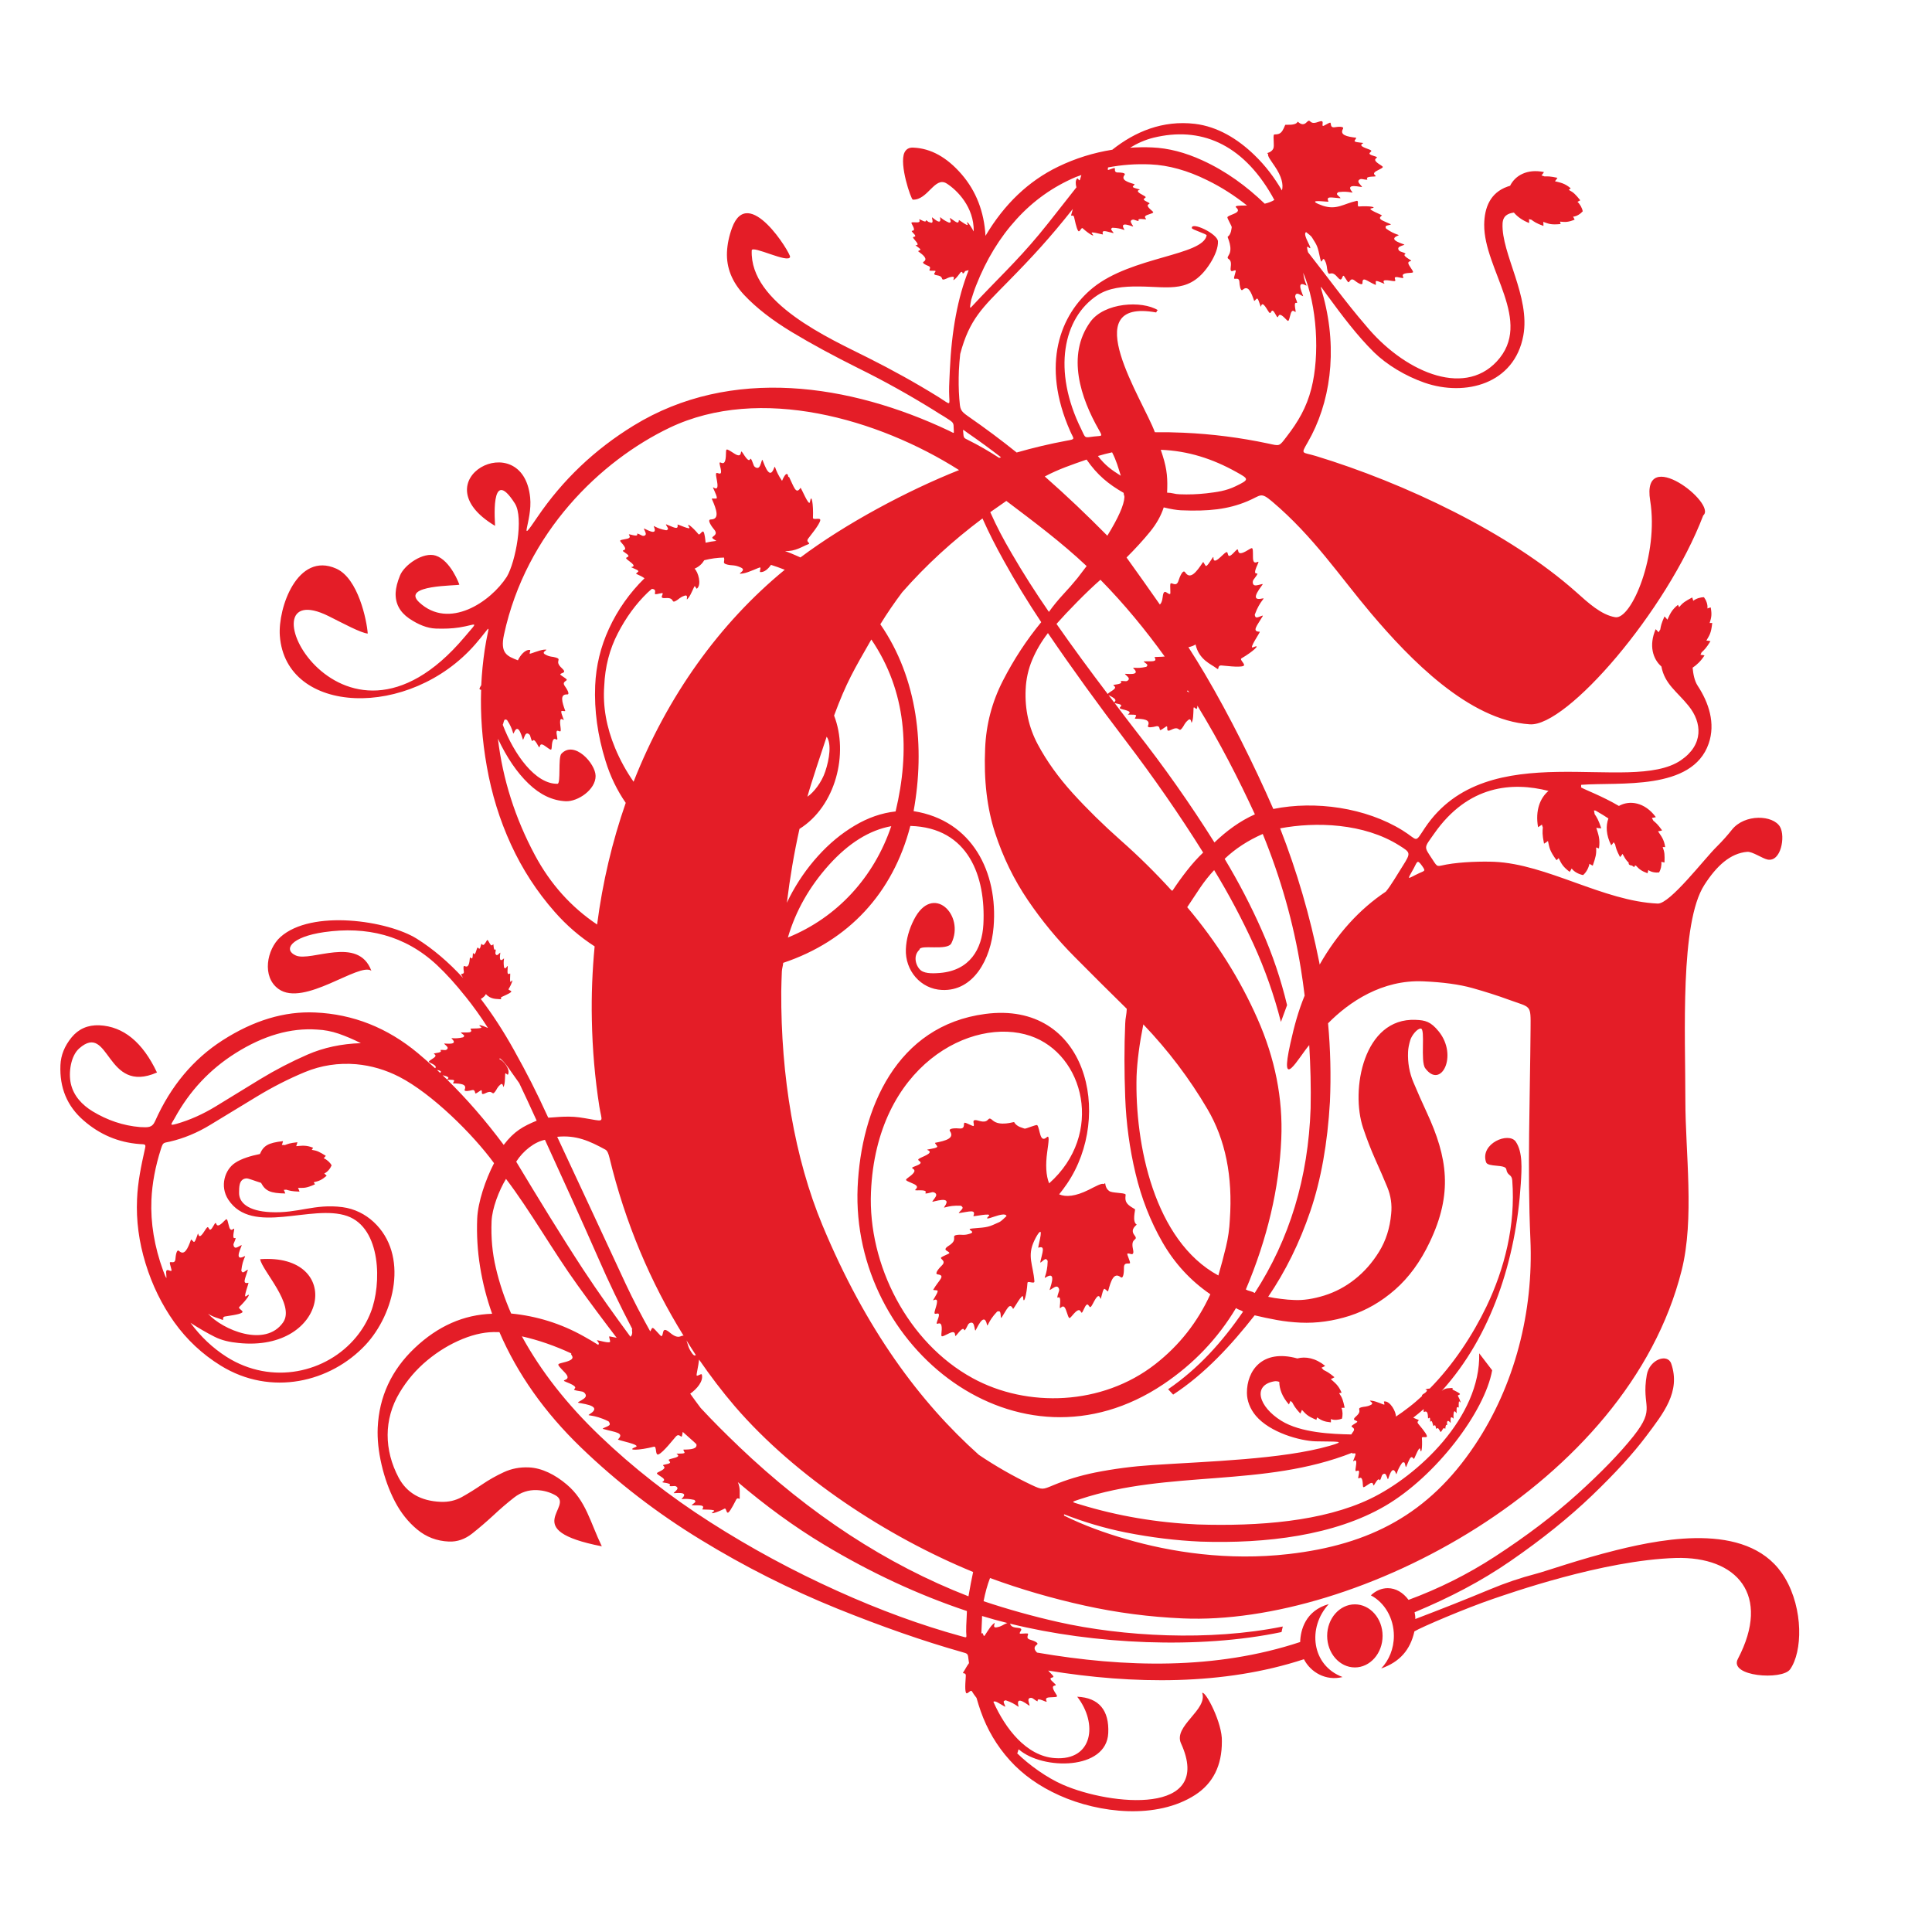 <?xml version="1.0" encoding="UTF-8"?> <svg xmlns="http://www.w3.org/2000/svg" width="32" height="32" viewBox="0 0 32 32" fill="none"><path d="M22.9 27.095C22.9 26.806 22.693 26.573 22.441 26.573C22.189 26.573 21.982 26.806 21.982 27.095C21.982 27.385 22.189 27.618 22.441 27.618C22.693 27.618 22.9 27.385 22.9 27.095ZM25.351 17.038C25.342 18.199 25.297 19.364 25.348 20.522C25.402 21.727 25.088 22.95 24.426 23.939C23.663 25.08 22.688 25.586 21.343 25.74C20.341 25.855 19.396 25.71 18.65 25.492C18.301 25.391 17.952 25.266 17.624 25.103V25.081C17.956 25.211 18.299 25.313 18.649 25.383C19.065 25.465 19.477 25.516 19.886 25.534C20.973 25.57 22.105 25.432 22.944 24.942C23.784 24.451 24.593 23.382 24.715 22.696L24.5 22.415C24.528 23.474 23.479 24.449 22.695 24.825C21.91 25.201 20.846 25.282 19.838 25.25C19.161 25.22 18.514 25.11 17.896 24.921C17.741 24.873 17.732 24.883 17.891 24.83C19.363 24.343 20.93 24.642 22.398 24.061C22.397 24.064 22.396 24.066 22.395 24.069C22.39 24.083 22.449 24.062 22.451 24.078C22.457 24.11 22.396 24.216 22.417 24.202C22.503 24.14 22.445 24.319 22.451 24.356C22.457 24.396 22.535 24.293 22.502 24.441C22.475 24.558 22.553 24.391 22.57 24.551C22.58 24.647 22.558 24.659 22.671 24.582C22.777 24.509 22.724 24.658 22.769 24.581C22.88 24.393 22.827 24.627 22.889 24.439C22.894 24.423 22.925 24.399 22.946 24.415C22.968 24.433 22.978 24.491 22.988 24.501C22.995 24.511 23.055 24.234 23.122 24.405C23.138 24.448 23.123 24.371 23.224 24.228C23.227 24.225 23.255 24.212 23.263 24.227C23.279 24.255 23.279 24.317 23.292 24.293C23.343 24.181 23.364 24.084 23.417 24.165C23.424 24.176 23.509 23.935 23.522 24.002C23.542 24.108 23.562 23.97 23.551 23.817C23.548 23.784 23.641 23.825 23.634 23.784C23.622 23.733 23.506 23.603 23.488 23.579C23.454 23.533 23.533 23.528 23.48 23.512C23.46 23.505 23.436 23.494 23.408 23.481C23.467 23.434 23.526 23.388 23.582 23.338C23.578 23.362 23.576 23.393 23.593 23.384C23.643 23.361 23.651 23.42 23.653 23.492C23.654 23.499 23.677 23.477 23.682 23.483C23.692 23.497 23.685 23.562 23.692 23.549C23.72 23.502 23.73 23.599 23.741 23.615C23.753 23.633 23.768 23.567 23.783 23.645C23.796 23.706 23.798 23.61 23.839 23.682C23.865 23.725 23.857 23.735 23.894 23.676C23.929 23.617 23.936 23.699 23.94 23.653C23.952 23.539 23.977 23.662 23.967 23.56C23.965 23.55 23.976 23.532 23.989 23.535C24.003 23.539 24.021 23.564 24.028 23.567C24.033 23.571 24.002 23.426 24.071 23.493C24.086 23.51 24.063 23.476 24.081 23.386C24.081 23.385 24.091 23.372 24.099 23.377C24.112 23.387 24.126 23.416 24.126 23.403C24.127 23.337 24.116 23.287 24.159 23.314C24.165 23.318 24.153 23.186 24.174 23.214C24.206 23.26 24.186 23.189 24.148 23.12C24.139 23.104 24.192 23.103 24.18 23.086C24.164 23.065 24.081 23.028 24.067 23.02C24.041 23.006 24.077 22.986 24.048 22.99C24.013 22.995 23.942 22.981 23.878 23.04C24.707 22.126 25.11 20.855 25.189 19.607C25.205 19.355 25.223 19.082 25.106 18.91C24.99 18.741 24.512 18.939 24.613 19.247C24.636 19.338 24.935 19.278 24.949 19.367C24.969 19.484 25.04 19.44 25.048 19.554C25.104 20.299 24.918 21.017 24.621 21.639C24.392 22.115 24.069 22.606 23.681 22.999C23.661 23 23.639 23.003 23.625 23.008C23.573 23.024 23.659 23.008 23.629 23.045C23.602 23.078 23.587 23.078 23.565 23.096C23.549 23.109 23.551 23.115 23.555 23.122C23.484 23.188 23.411 23.251 23.335 23.309C23.266 23.363 23.193 23.415 23.121 23.463C23.123 23.382 23.027 23.203 22.928 23.212C22.911 23.212 22.94 23.258 22.927 23.265C22.917 23.268 22.794 23.209 22.726 23.201C22.622 23.189 22.785 23.231 22.705 23.27C22.631 23.305 22.606 23.294 22.552 23.308C22.456 23.334 22.579 23.357 22.461 23.459C22.375 23.533 22.476 23.52 22.481 23.549C22.483 23.558 22.401 23.599 22.388 23.618C22.371 23.641 22.465 23.647 22.41 23.717C22.403 23.726 22.392 23.741 22.382 23.759C22.066 23.753 21.543 23.733 21.22 23.531C20.85 23.3 20.739 22.945 21.105 22.879C21.132 22.874 21.161 22.878 21.189 22.888C21.19 23.005 21.236 23.134 21.348 23.262C21.358 23.242 21.367 23.222 21.374 23.202C21.384 23.212 21.394 23.221 21.405 23.23C21.433 23.282 21.447 23.314 21.537 23.413C21.548 23.394 21.557 23.373 21.564 23.352C21.631 23.42 21.646 23.453 21.804 23.517C21.808 23.504 21.811 23.491 21.814 23.477C21.892 23.528 21.93 23.547 22.044 23.559C22.045 23.54 22.044 23.522 22.043 23.504C22.1 23.528 22.175 23.517 22.226 23.498C22.242 23.446 22.241 23.375 22.219 23.318C22.236 23.319 22.254 23.318 22.272 23.316C22.245 23.194 22.234 23.152 22.18 23.076C22.194 23.072 22.208 23.071 22.221 23.067C22.169 22.943 22.113 22.907 22.042 22.842C22.063 22.834 22.084 22.824 22.103 22.811C22.006 22.73 21.972 22.716 21.924 22.692C21.913 22.679 21.901 22.667 21.888 22.654C21.909 22.646 21.929 22.635 21.949 22.623C21.789 22.493 21.624 22.464 21.488 22.5C20.901 22.338 20.651 22.709 20.653 23.07C20.653 23.201 20.706 23.337 20.801 23.45C21.036 23.728 21.532 23.865 21.79 23.873C22.151 23.881 22.318 23.863 22.021 23.948C21.24 24.172 20.01 24.205 19.086 24.266C18.765 24.287 18.449 24.328 18.137 24.39C17.893 24.44 17.663 24.509 17.448 24.599C17.267 24.674 17.267 24.68 17.085 24.595C16.78 24.45 16.489 24.283 16.213 24.097C15.24 23.227 14.341 22.023 13.622 20.293C13.161 19.185 12.932 17.828 12.94 16.419C12.942 16.309 12.945 16.198 12.95 16.088C12.952 16.064 12.955 16.041 12.961 16.017C12.967 15.994 12.97 15.971 12.972 15.948C14.054 15.587 14.79 14.792 15.078 13.68C16.044 13.707 16.329 14.523 16.288 15.31C16.266 15.722 16.062 16.073 15.571 16.115C15.493 16.121 15.329 16.134 15.253 16.073C15.175 16.011 15.112 15.837 15.229 15.73C15.233 15.636 15.693 15.755 15.758 15.623C15.987 15.161 15.451 14.616 15.138 15.232C15.056 15.393 15.011 15.556 15.004 15.72C14.989 16.072 15.246 16.382 15.604 16.397C16.121 16.42 16.413 15.892 16.457 15.353C16.532 14.451 16.106 13.588 15.132 13.435C15.324 12.377 15.202 11.236 14.581 10.34C14.694 10.156 14.816 9.979 14.943 9.81C15.344 9.354 15.775 8.961 16.273 8.587C16.382 8.831 16.485 9.033 16.623 9.282C16.813 9.626 17.02 9.966 17.246 10.305C17.003 10.6 16.792 10.922 16.612 11.273C16.432 11.623 16.333 11.997 16.317 12.396C16.293 12.923 16.349 13.389 16.481 13.794C16.613 14.199 16.795 14.571 17.025 14.91C17.255 15.249 17.514 15.563 17.801 15.851C18.087 16.14 18.375 16.426 18.663 16.709C18.661 16.755 18.656 16.796 18.65 16.831C18.643 16.866 18.639 16.907 18.637 16.954C18.62 17.34 18.621 17.749 18.637 18.177C18.653 18.607 18.71 19.026 18.808 19.436C18.905 19.845 19.053 20.225 19.253 20.574C19.453 20.923 19.717 21.211 20.047 21.437C19.837 21.897 19.533 22.284 19.136 22.594C18.256 23.282 17.013 23.321 16.109 22.826C15.037 22.24 14.375 20.95 14.426 19.745C14.514 17.646 16.099 16.829 17.067 17.158C17.96 17.462 18.293 18.787 17.377 19.6C17.324 19.471 17.316 19.289 17.345 19.081C17.368 18.913 17.387 18.793 17.338 18.836C17.22 18.942 17.228 18.7 17.181 18.637C17.167 18.619 16.985 18.703 16.969 18.693C16.957 18.685 16.838 18.667 16.798 18.586C16.794 18.577 16.56 18.664 16.44 18.555C16.342 18.467 16.407 18.622 16.21 18.563C16.066 18.519 16.152 18.623 16.125 18.65C16.117 18.659 16.01 18.598 15.982 18.596C15.944 18.592 16.004 18.703 15.889 18.691C15.844 18.686 15.699 18.682 15.735 18.736C15.813 18.853 15.667 18.894 15.491 18.928C15.471 18.932 15.536 18.983 15.522 18.998C15.491 19.028 15.33 19.036 15.361 19.047C15.491 19.099 15.251 19.163 15.215 19.197C15.176 19.233 15.345 19.247 15.16 19.315C15.009 19.369 15.25 19.337 15.087 19.471C14.989 19.551 14.959 19.535 15.126 19.606C15.282 19.673 15.08 19.721 15.196 19.716C15.484 19.704 15.188 19.813 15.438 19.747C15.461 19.741 15.51 19.759 15.507 19.795C15.503 19.831 15.447 19.885 15.442 19.903C15.438 19.918 15.785 19.787 15.645 19.984C15.61 20.033 15.683 19.959 15.914 19.971C15.917 19.971 15.953 19.992 15.942 20.014C15.924 20.051 15.856 20.097 15.89 20.092C16.051 20.07 16.171 20.023 16.122 20.141C16.115 20.157 16.441 20.079 16.376 20.142C16.244 20.269 16.646 20.042 16.671 20.142C16.628 20.179 16.591 20.225 16.545 20.245C16.373 20.322 16.378 20.327 16.109 20.347C15.972 20.357 16.18 20.397 16.068 20.433C15.965 20.467 15.934 20.445 15.86 20.453C15.73 20.469 15.888 20.523 15.715 20.633C15.587 20.714 15.722 20.716 15.724 20.755C15.725 20.766 15.609 20.807 15.589 20.828C15.562 20.854 15.683 20.881 15.599 20.961C15.566 20.993 15.467 21.099 15.531 21.108C15.669 21.126 15.549 21.203 15.459 21.359C15.448 21.377 15.53 21.361 15.531 21.382C15.533 21.425 15.433 21.552 15.461 21.537C15.586 21.472 15.476 21.696 15.478 21.745C15.479 21.799 15.601 21.68 15.529 21.865C15.471 22.016 15.605 21.811 15.598 22.023C15.592 22.151 15.561 22.163 15.723 22.083C15.876 22.008 15.78 22.193 15.852 22.102C16.032 21.875 15.919 22.172 16.035 21.939C16.045 21.917 16.091 21.892 16.116 21.918C16.14 21.945 16.143 22.023 16.154 22.038C16.163 22.051 16.293 21.701 16.347 21.937C16.361 21.996 16.355 21.892 16.515 21.725C16.517 21.722 16.556 21.709 16.565 21.732C16.581 21.77 16.571 21.851 16.59 21.823C16.679 21.685 16.723 21.562 16.779 21.679C16.786 21.694 16.942 21.394 16.946 21.486C16.953 21.628 17.005 21.45 17.018 21.249C17.021 21.206 17.137 21.276 17.133 21.222C17.112 20.948 17.007 20.806 17.133 20.545C17.163 20.482 17.196 20.428 17.216 20.41C17.282 20.349 17.183 20.672 17.199 20.666C17.32 20.625 17.264 20.742 17.231 20.902C17.224 20.936 17.274 20.872 17.312 20.856C17.334 20.847 17.353 20.884 17.353 20.887C17.348 21.121 17.27 21.189 17.322 21.157C17.526 21.03 17.372 21.37 17.387 21.367C17.405 21.363 17.463 21.311 17.498 21.31C17.534 21.309 17.549 21.359 17.541 21.382C17.458 21.629 17.587 21.339 17.555 21.628C17.543 21.744 17.604 21.544 17.659 21.706C17.717 21.879 17.703 21.848 17.79 21.755C17.933 21.599 17.884 21.84 17.948 21.692C18.028 21.51 18.03 21.681 18.069 21.644C18.105 21.61 18.185 21.374 18.227 21.509C18.236 21.54 18.256 21.378 18.287 21.349C18.302 21.336 18.349 21.405 18.354 21.385C18.4 21.211 18.45 21.067 18.561 21.153C18.612 21.194 18.617 21.047 18.616 21.001C18.613 20.884 18.717 20.952 18.717 20.915C18.716 20.885 18.664 20.774 18.672 20.766C18.702 20.741 18.798 20.835 18.765 20.686C18.721 20.485 18.869 20.56 18.788 20.456C18.709 20.353 18.837 20.288 18.826 20.282C18.749 20.236 18.806 20.042 18.8 20.03C18.795 20.022 18.695 19.978 18.66 19.92C18.623 19.862 18.651 19.789 18.642 19.782C18.608 19.752 18.42 19.763 18.372 19.727C18.281 19.66 18.325 19.557 18.287 19.613C18.251 19.588 18.148 19.65 18.029 19.709C17.814 19.815 17.655 19.831 17.543 19.782C17.587 19.727 17.632 19.668 17.675 19.604C18.441 18.474 18.001 16.573 16.319 16.794C14.852 16.986 14.262 18.36 14.205 19.665C14.091 22.321 16.868 24.541 19.271 22.926C19.77 22.59 20.17 22.171 20.472 21.666C20.491 21.68 20.511 21.689 20.531 21.696C20.55 21.702 20.57 21.712 20.589 21.725C20.244 22.227 19.851 22.665 19.348 23.01L19.431 23.099C19.955 22.757 20.397 22.276 20.781 21.786C20.9 21.814 21.024 21.841 21.152 21.864C21.281 21.887 21.41 21.901 21.54 21.907C21.81 21.919 22.081 21.881 22.354 21.794C22.628 21.705 22.878 21.561 23.107 21.36C23.336 21.159 23.527 20.897 23.68 20.575C24.065 19.769 23.979 19.175 23.631 18.424C23.553 18.256 23.48 18.091 23.412 17.929C23.344 17.769 23.314 17.6 23.322 17.424C23.324 17.365 23.337 17.298 23.36 17.223C23.384 17.148 23.474 17.034 23.533 17.036C23.613 17.04 23.522 17.578 23.606 17.693C23.866 18.049 24.154 17.486 23.831 17.085C23.698 16.92 23.607 16.898 23.448 16.892C22.583 16.854 22.365 18.053 22.578 18.685C22.64 18.87 22.708 19.044 22.78 19.206C22.853 19.367 22.919 19.52 22.978 19.663C23.037 19.806 23.058 19.955 23.042 20.106C23.021 20.34 22.955 20.549 22.842 20.732C22.729 20.915 22.595 21.067 22.44 21.189C22.285 21.312 22.116 21.401 21.934 21.458C21.752 21.514 21.586 21.54 21.436 21.532C21.366 21.53 21.295 21.524 21.22 21.514C21.145 21.506 21.074 21.494 21.005 21.479C21.292 21.057 21.525 20.585 21.702 20.065C21.88 19.544 21.988 18.938 22.028 18.248C22.047 17.81 22.036 17.378 21.997 16.949C22.345 16.595 22.893 16.224 23.573 16.254C23.9 16.268 24.172 16.305 24.386 16.365C24.603 16.426 24.804 16.49 24.992 16.559C25.363 16.695 25.354 16.629 25.351 17.038ZM23.505 14.463C23.304 14.557 23.295 14.599 23.416 14.382C23.475 14.273 23.472 14.227 23.555 14.343C23.615 14.43 23.602 14.419 23.505 14.463ZM23.234 14.342C23.135 14.498 23.037 14.669 22.954 14.768C22.517 15.059 22.145 15.47 21.858 15.976L21.85 15.933C21.698 15.174 21.483 14.437 21.203 13.72C21.794 13.609 22.589 13.633 23.177 14.004C23.362 14.121 23.373 14.123 23.234 14.342ZM21.546 16.042C21.57 16.19 21.591 16.341 21.609 16.49C21.504 16.747 21.439 16.984 21.374 17.276C21.184 18.122 21.512 17.511 21.685 17.31C21.706 17.657 21.715 18.005 21.708 18.357C21.669 19.506 21.36 20.525 20.782 21.416C20.763 21.404 20.738 21.393 20.709 21.386C20.679 21.379 20.654 21.37 20.635 21.358C20.991 20.515 21.187 19.684 21.222 18.864C21.251 18.196 21.119 17.532 20.828 16.874C20.537 16.215 20.149 15.599 19.664 15.026C19.739 14.912 19.811 14.804 19.88 14.701C19.95 14.598 20.026 14.502 20.11 14.412C20.353 14.809 20.569 15.219 20.762 15.638C20.953 16.057 21.104 16.486 21.216 16.926L21.318 16.648C21.216 16.222 21.077 15.808 20.898 15.406C20.721 15.005 20.516 14.611 20.284 14.225C20.46 14.057 20.671 13.92 20.915 13.813C21.213 14.542 21.424 15.285 21.546 16.042ZM20.785 13.488C20.537 13.598 20.314 13.763 20.115 13.954C19.713 13.314 19.28 12.699 18.816 12.109C18.695 11.954 18.579 11.8 18.462 11.645C18.468 11.648 18.479 11.65 18.495 11.653C18.647 11.679 18.518 11.713 18.553 11.735C18.586 11.756 18.778 11.773 18.685 11.831C18.663 11.844 18.788 11.828 18.815 11.846C18.829 11.856 18.786 11.904 18.801 11.904C18.941 11.906 19.059 11.918 19.015 12.018C18.994 12.065 19.105 12.041 19.14 12.032C19.226 12.007 19.195 12.1 19.223 12.092C19.245 12.086 19.319 12.025 19.326 12.03C19.35 12.047 19.298 12.139 19.403 12.086C19.545 12.014 19.517 12.141 19.58 12.059C19.616 12.014 19.614 11.984 19.678 11.928C19.746 11.867 19.721 12.039 19.751 11.935C19.771 11.867 19.764 11.726 19.772 11.718C19.782 11.708 19.815 11.755 19.823 11.738C19.831 11.723 19.832 11.705 19.832 11.687C20.206 12.299 20.519 12.911 20.785 13.488ZM19.699 11.472C19.685 11.462 19.672 11.454 19.66 11.45C19.665 11.444 19.669 11.439 19.673 11.434C19.682 11.447 19.691 11.46 19.699 11.472ZM19.291 10.874C19.232 10.882 19.117 10.878 19.122 10.886C19.176 10.97 19.077 10.95 18.951 10.954C18.924 10.956 18.982 10.982 19.001 11.008C19.012 11.023 18.988 11.044 18.985 11.045C18.809 11.085 18.744 11.039 18.776 11.072C18.911 11.204 18.627 11.151 18.632 11.162C18.638 11.176 18.689 11.209 18.696 11.236C18.703 11.263 18.668 11.284 18.65 11.283C18.449 11.266 18.691 11.309 18.469 11.34C18.379 11.352 18.54 11.361 18.429 11.434C18.375 11.469 18.351 11.485 18.348 11.496C18.055 11.11 17.77 10.723 17.499 10.334C17.678 10.131 18.008 9.792 18.227 9.603C18.627 10.01 18.977 10.439 19.291 10.874ZM16.033 7.287C15.977 7.258 15.962 7.259 15.957 7.193C15.951 7.099 15.934 7.105 16.018 7.164C16.216 7.301 16.404 7.438 16.58 7.574L16.55 7.584C16.379 7.473 16.206 7.373 16.033 7.287ZM18.185 7.553C18.262 7.53 18.341 7.509 18.42 7.492C18.494 7.638 18.517 7.731 18.564 7.88C18.405 7.78 18.305 7.708 18.185 7.553ZM18.612 8.164C18.611 8.175 18.613 8.187 18.617 8.199C18.622 8.211 18.624 8.222 18.624 8.234C18.618 8.363 18.524 8.576 18.341 8.873C17.998 8.526 17.676 8.219 17.305 7.892C17.53 7.771 17.765 7.693 17.997 7.612C18.177 7.87 18.356 8.017 18.612 8.164ZM16.756 9.165C16.617 8.928 16.512 8.73 16.402 8.483L16.668 8.297C17.132 8.648 17.574 8.977 17.998 9.376L17.847 9.574C17.773 9.665 17.694 9.755 17.61 9.845C17.526 9.936 17.447 10.032 17.373 10.135C17.147 9.808 16.941 9.484 16.756 9.165ZM18.453 11.634C18.422 11.593 18.391 11.553 18.361 11.513C18.373 11.52 18.392 11.529 18.418 11.543C18.516 11.598 18.46 11.619 18.453 11.634ZM18.825 17.825C18.835 17.578 18.872 17.293 18.937 16.967C19.347 17.396 19.702 17.864 19.999 18.37C20.297 18.876 20.42 19.486 20.37 20.201C20.363 20.352 20.342 20.504 20.305 20.655C20.269 20.806 20.227 20.963 20.18 21.126C19.118 20.551 18.795 18.954 18.825 17.825ZM18.565 13.921C18.273 13.662 18.006 13.4 17.767 13.137C17.529 12.874 17.336 12.605 17.188 12.328C17.041 12.052 16.973 11.749 16.988 11.421C16.995 11.245 17.033 11.079 17.099 10.924C17.165 10.768 17.252 10.622 17.357 10.486C17.761 11.079 18.193 11.676 18.652 12.278C19.11 12.88 19.536 13.494 19.928 14.121C19.834 14.211 19.745 14.31 19.66 14.419C19.576 14.526 19.496 14.637 19.421 14.751L19.406 14.75C19.139 14.457 18.859 14.18 18.565 13.921ZM19.149 5.175C19.163 5.159 19.158 5.139 19.181 5.139C18.916 4.974 18.291 5.009 18.059 5.332C17.66 5.886 17.9 6.594 18.203 7.123C18.27 7.242 18.25 7.213 18.119 7.23C17.953 7.252 17.983 7.261 17.909 7.109C17.428 6.139 17.607 5.264 18.177 4.89C18.364 4.767 18.603 4.742 18.867 4.745C19.381 4.749 19.724 4.867 20.048 4.356C20.128 4.228 20.179 4.095 20.173 3.995C20.16 3.866 19.724 3.664 19.741 3.779C19.744 3.804 19.991 3.876 19.986 3.899C19.921 4.236 18.745 4.247 18.104 4.765C17.561 5.204 17.237 6.036 17.726 7.142C17.785 7.277 17.822 7.272 17.669 7.299C17.388 7.351 17.111 7.417 16.839 7.495C16.587 7.292 16.32 7.093 16.042 6.9C15.899 6.801 15.904 6.782 15.889 6.603C15.877 6.45 15.876 6.295 15.882 6.141C15.886 6.046 15.895 5.955 15.904 5.863C16.057 5.285 16.279 5.09 16.689 4.672C17.095 4.259 17.389 3.942 17.769 3.461C17.759 3.496 17.753 3.528 17.745 3.55C17.727 3.6 17.776 3.542 17.79 3.595C17.798 3.623 17.828 3.787 17.859 3.825C17.884 3.855 17.909 3.76 17.932 3.781C18.039 3.878 18.154 3.943 18.086 3.867C18.043 3.818 18.273 3.893 18.268 3.882C18.24 3.794 18.323 3.834 18.437 3.86C18.462 3.865 18.416 3.829 18.405 3.801C18.397 3.785 18.424 3.772 18.427 3.772C18.593 3.777 18.641 3.834 18.619 3.796C18.53 3.647 18.771 3.762 18.769 3.751C18.767 3.737 18.73 3.696 18.729 3.669C18.729 3.643 18.764 3.633 18.781 3.639C18.956 3.701 18.75 3.606 18.956 3.631C19.038 3.641 18.897 3.595 19.012 3.557C19.136 3.515 19.113 3.525 19.048 3.462C18.938 3.357 19.109 3.394 19.005 3.346C18.876 3.286 18.998 3.287 18.972 3.258C18.947 3.233 18.78 3.172 18.876 3.142C18.899 3.136 18.784 3.121 18.764 3.098C18.754 3.087 18.804 3.054 18.79 3.05C18.666 3.015 18.564 2.977 18.626 2.898C18.655 2.861 18.551 2.856 18.518 2.857C18.435 2.858 18.484 2.783 18.457 2.783C18.437 2.783 18.357 2.82 18.352 2.814C18.344 2.805 18.351 2.788 18.354 2.773C18.578 2.73 18.811 2.712 19.056 2.723C19.355 2.736 19.669 2.823 19.996 2.985C20.23 3.099 20.449 3.24 20.655 3.404C20.526 3.404 20.437 3.405 20.476 3.438C20.578 3.526 20.377 3.547 20.331 3.594C20.317 3.608 20.409 3.751 20.401 3.766C20.397 3.777 20.396 3.879 20.334 3.922C20.327 3.928 20.427 4.113 20.351 4.227C20.291 4.32 20.41 4.247 20.385 4.419C20.366 4.546 20.442 4.461 20.467 4.48C20.475 4.486 20.438 4.583 20.44 4.608C20.441 4.64 20.525 4.576 20.529 4.674C20.531 4.714 20.544 4.835 20.584 4.799C20.672 4.719 20.723 4.836 20.772 4.981C20.778 4.997 20.812 4.935 20.826 4.946C20.854 4.969 20.88 5.103 20.886 5.076C20.913 4.96 20.995 5.154 21.027 5.181C21.061 5.209 21.053 5.065 21.131 5.214C21.194 5.333 21.139 5.134 21.268 5.256C21.346 5.329 21.336 5.355 21.375 5.207C21.412 5.068 21.475 5.232 21.457 5.135C21.413 4.894 21.538 5.13 21.455 4.927C21.447 4.909 21.456 4.865 21.486 4.865C21.517 4.863 21.567 4.904 21.583 4.906C21.596 4.907 21.446 4.631 21.625 4.725C21.669 4.748 21.605 4.699 21.585 4.515C21.586 4.517 21.586 4.517 21.586 4.519C21.817 5.064 21.862 5.88 21.72 6.437C21.639 6.753 21.5 6.987 21.31 7.233C21.183 7.399 21.2 7.388 21.004 7.346C20.548 7.249 20.078 7.188 19.598 7.167C19.44 7.16 19.284 7.157 19.128 7.159C18.942 6.642 17.802 4.931 19.149 5.175ZM19.226 7.45C19.68 7.467 20.087 7.6 20.476 7.817C20.686 7.934 20.7 7.941 20.467 8.053C20.305 8.132 20.157 8.15 19.982 8.171C19.837 8.187 19.689 8.193 19.54 8.187C19.499 8.185 19.465 8.181 19.435 8.173C19.406 8.166 19.371 8.161 19.331 8.16C19.34 7.937 19.335 7.79 19.256 7.541L19.226 7.45ZM21.107 3.312C21.063 3.339 21.009 3.359 20.948 3.374C20.648 3.086 20.312 2.837 19.913 2.655C19.629 2.525 19.352 2.453 19.083 2.442C18.959 2.436 18.837 2.439 18.717 2.447C18.836 2.374 18.964 2.316 19.105 2.281C19.873 2.093 20.567 2.37 21.067 3.239C21.079 3.26 21.093 3.285 21.107 3.312ZM17.911 2.899C17.897 2.944 17.887 2.984 17.882 2.986C17.87 2.993 17.852 2.944 17.84 2.957C17.811 2.99 17.813 3.047 17.829 3.103C17.622 3.362 17.405 3.648 17.211 3.882C16.827 4.344 16.508 4.633 16.085 5.089C16.053 5.123 16.074 5.031 16.087 4.962C16.113 4.883 16.137 4.803 16.168 4.727C16.336 4.3 16.559 3.934 16.837 3.63C17.115 3.324 17.442 3.092 17.819 2.932C17.849 2.92 17.881 2.911 17.911 2.899ZM13.669 12.778C13.609 12.96 13.476 13.127 13.373 13.196C13.432 12.979 13.621 12.414 13.692 12.202C13.775 12.317 13.738 12.573 13.669 12.778ZM13.731 14.325C14.057 13.964 14.4 13.75 14.762 13.684C14.478 14.525 13.871 15.195 13.05 15.528C13.179 15.087 13.406 14.687 13.731 14.325ZM13.033 14.953C13.083 14.542 13.152 14.132 13.242 13.729C13.844 13.352 14.059 12.48 13.815 11.852C14.022 11.295 14.143 11.097 14.432 10.592C15.017 11.454 15.074 12.435 14.834 13.44C14.602 13.465 14.376 13.544 14.156 13.675C13.935 13.806 13.734 13.973 13.55 14.177C13.366 14.38 13.209 14.607 13.078 14.86L13.033 14.953ZM15.885 7.786C15.024 8.128 14.002 8.675 13.258 9.233L13.188 9.202C13.13 9.175 13.067 9.151 13.002 9.127C13.174 9.137 13.298 9.046 13.376 9.019C13.452 8.992 13.338 8.99 13.385 8.922C13.41 8.886 13.572 8.694 13.586 8.619C13.596 8.562 13.463 8.623 13.465 8.575C13.475 8.356 13.44 8.157 13.416 8.311C13.401 8.409 13.268 8.066 13.258 8.081C13.183 8.2 13.15 8.062 13.071 7.903C13.065 7.891 13.061 7.895 13.058 7.907C13.049 7.825 13.013 7.822 12.953 7.964C12.829 7.786 12.843 7.691 12.822 7.749C12.735 7.997 12.636 7.602 12.625 7.616C12.612 7.631 12.599 7.716 12.569 7.741C12.54 7.766 12.493 7.734 12.485 7.709C12.388 7.442 12.474 7.777 12.307 7.51C12.239 7.403 12.322 7.614 12.165 7.514C11.999 7.408 12.032 7.425 12.022 7.563C12.005 7.794 11.884 7.556 11.928 7.726C11.984 7.935 11.867 7.791 11.859 7.849C11.852 7.903 11.943 8.158 11.816 8.073C11.787 8.053 11.879 8.203 11.872 8.249C11.869 8.272 11.782 8.244 11.791 8.265C11.87 8.444 11.924 8.601 11.773 8.604C11.702 8.605 11.796 8.733 11.829 8.771C11.91 8.868 11.775 8.882 11.801 8.914C11.81 8.925 11.837 8.942 11.866 8.959C11.806 8.965 11.747 8.975 11.687 8.989C11.681 8.923 11.671 8.84 11.654 8.811C11.632 8.776 11.591 8.873 11.569 8.848C11.469 8.727 11.355 8.639 11.416 8.733C11.455 8.791 11.22 8.677 11.222 8.689C11.24 8.788 11.156 8.731 11.038 8.686C11.013 8.678 11.056 8.724 11.064 8.755C11.069 8.773 11.038 8.784 11.035 8.783C10.858 8.753 10.814 8.684 10.832 8.727C10.906 8.901 10.664 8.742 10.665 8.754C10.665 8.769 10.699 8.819 10.696 8.847C10.692 8.876 10.652 8.881 10.636 8.872C10.456 8.779 10.663 8.913 10.446 8.855C10.359 8.831 10.504 8.903 10.374 8.926C10.235 8.952 10.26 8.945 10.322 9.023C10.424 9.153 10.245 9.086 10.351 9.153C10.481 9.237 10.35 9.218 10.374 9.253C10.396 9.285 10.566 9.375 10.459 9.392C10.434 9.396 10.555 9.429 10.573 9.457C10.582 9.471 10.524 9.498 10.538 9.505C10.593 9.529 10.642 9.553 10.675 9.578C10.431 9.817 10.229 10.101 10.086 10.414C9.948 10.713 9.872 11.027 9.858 11.355C9.841 11.765 9.898 12.181 10.03 12.604C10.109 12.862 10.222 13.092 10.364 13.298C10.142 13.935 9.981 14.61 9.89 15.313C9.462 15.026 9.117 14.644 8.86 14.164C8.532 13.551 8.327 12.908 8.247 12.235C8.394 12.547 8.562 12.795 8.754 12.979C8.946 13.164 9.152 13.261 9.371 13.271C9.571 13.279 9.867 13.079 9.865 12.852C9.864 12.646 9.511 12.256 9.298 12.485C9.24 12.547 9.293 12.986 9.233 12.982C8.869 12.989 8.513 12.495 8.327 12.004C8.335 11.998 8.34 11.95 8.355 11.925C8.366 11.908 8.398 11.925 8.399 11.927C8.512 12.096 8.491 12.185 8.512 12.136C8.594 11.941 8.655 12.261 8.664 12.252C8.675 12.24 8.689 12.173 8.714 12.154C8.739 12.136 8.775 12.164 8.78 12.184C8.844 12.402 8.792 12.13 8.913 12.352C8.962 12.441 8.906 12.268 9.026 12.355C9.154 12.448 9.13 12.433 9.143 12.323C9.168 12.139 9.254 12.336 9.226 12.197C9.191 12.027 9.277 12.149 9.287 12.103C9.296 12.06 9.236 11.851 9.333 11.925C9.355 11.943 9.288 11.819 9.297 11.781C9.3 11.764 9.367 11.79 9.362 11.773C9.307 11.624 9.271 11.497 9.393 11.502C9.45 11.505 9.38 11.398 9.357 11.366C9.296 11.285 9.405 11.28 9.385 11.253C9.37 11.232 9.277 11.18 9.28 11.171C9.287 11.138 9.403 11.155 9.305 11.066C9.173 10.946 9.317 10.924 9.207 10.891C9.145 10.871 9.115 10.886 9.032 10.841C8.94 10.794 9.128 10.751 9.008 10.761C8.931 10.768 8.788 10.832 8.776 10.827C8.762 10.82 8.797 10.767 8.776 10.765C8.698 10.757 8.62 10.849 8.578 10.937C8.4 10.867 8.28 10.824 8.348 10.511C8.714 8.815 9.952 7.629 11.092 7.084C12.588 6.37 14.549 6.937 15.885 7.786ZM10.028 19.042C10.061 19.06 10.08 19.114 10.095 19.176C10.353 20.249 10.775 21.243 11.323 22.125C11.282 22.105 11.249 22.202 11.096 22.073C10.951 21.951 11 22.112 10.956 22.131C10.943 22.137 10.85 22.014 10.818 21.997C10.796 21.985 10.79 22.023 10.77 22.052C10.627 21.796 10.489 21.534 10.36 21.258C10.004 20.491 9.577 19.573 9.229 18.829C9.543 18.797 9.767 18.899 10.028 19.042ZM9.907 20.833C10.084 21.241 10.274 21.632 10.472 22.012C10.468 22.017 10.466 22.025 10.468 22.036C10.478 22.087 10.466 22.12 10.442 22.141C10.175 21.779 9.912 21.411 9.658 21.025C9.289 20.461 8.905 19.831 8.55 19.241C8.664 19.061 8.855 18.912 9.026 18.879C9.3 19.479 9.629 20.198 9.907 20.833ZM8.889 18.562C8.668 18.654 8.517 18.734 8.343 18.963C8.033 18.548 7.728 18.198 7.407 17.884C7.426 17.886 7.5 17.88 7.52 17.893C7.532 17.902 7.494 17.944 7.507 17.945C7.632 17.946 7.736 17.957 7.697 18.046C7.679 18.087 7.778 18.067 7.808 18.058C7.884 18.035 7.857 18.118 7.882 18.111C7.901 18.106 7.967 18.052 7.974 18.057C7.995 18.072 7.949 18.153 8.043 18.106C8.169 18.042 8.144 18.155 8.199 18.083C8.232 18.042 8.229 18.016 8.286 17.966C8.347 17.911 8.325 18.065 8.351 17.972C8.369 17.912 8.363 17.787 8.37 17.779C8.379 17.77 8.408 17.812 8.415 17.797C8.457 17.714 8.338 17.565 8.27 17.541C8.274 17.538 8.277 17.533 8.28 17.529C8.362 17.585 8.468 17.758 8.6 17.94C8.71 18.168 8.762 18.286 8.889 18.562ZM7.404 17.879C7.404 17.88 7.404 17.88 7.404 17.88C7.379 17.856 7.355 17.833 7.331 17.809C7.387 17.823 7.466 17.841 7.404 17.879ZM8.381 19.526C8.788 20.061 9.15 20.709 9.565 21.285C9.781 21.585 9.998 21.876 10.214 22.158C10.177 22.152 10.138 22.144 10.097 22.135C10.072 22.129 10.122 22.222 10.099 22.23C10.049 22.249 9.862 22.178 9.89 22.206C9.924 22.241 9.924 22.261 9.908 22.275C9.829 22.226 9.75 22.178 9.671 22.135C9.296 21.924 8.893 21.798 8.466 21.756C8.356 21.504 8.272 21.254 8.214 21.005C8.154 20.756 8.131 20.497 8.142 20.227C8.151 20.015 8.263 19.721 8.381 19.526ZM8.644 22.134C8.925 22.197 9.198 22.294 9.465 22.418C9.427 22.434 9.576 22.499 9.374 22.556C9.223 22.601 9.197 22.568 9.354 22.732C9.5 22.885 9.246 22.84 9.382 22.892C9.716 23.021 9.325 23 9.643 23.049C9.672 23.053 9.72 23.099 9.698 23.137C9.677 23.177 9.587 23.211 9.572 23.23C9.561 23.245 10.021 23.266 9.766 23.423C9.703 23.462 9.821 23.414 10.079 23.542C10.083 23.544 10.114 23.586 10.092 23.606C10.053 23.639 9.953 23.659 9.994 23.669C10.189 23.724 10.349 23.728 10.236 23.841C10.221 23.855 10.631 23.928 10.527 23.968C10.362 24.03 10.59 24.024 10.831 23.962C10.883 23.949 10.846 24.115 10.908 24.089C10.987 24.056 11.162 23.828 11.196 23.792C11.26 23.724 11.289 23.852 11.301 23.76C11.302 23.747 11.306 23.732 11.309 23.717C11.37 23.771 11.431 23.824 11.491 23.879C11.505 23.893 11.52 23.906 11.534 23.92C11.553 23.998 11.448 24.009 11.322 24.01C11.307 24.011 11.349 24.058 11.336 24.066C11.309 24.085 11.188 24.069 11.209 24.083C11.3 24.138 11.113 24.154 11.082 24.174C11.048 24.195 11.172 24.228 11.025 24.255C10.906 24.275 11.09 24.283 10.95 24.36C10.866 24.406 10.846 24.391 10.96 24.466C11.068 24.537 10.912 24.545 10.999 24.557C11.214 24.587 10.98 24.629 11.176 24.613C11.193 24.612 11.227 24.632 11.22 24.658C11.212 24.685 11.164 24.717 11.158 24.73C11.152 24.741 11.428 24.689 11.297 24.818C11.265 24.849 11.329 24.805 11.499 24.843C11.503 24.845 11.525 24.866 11.515 24.879C11.496 24.904 11.44 24.929 11.465 24.932C11.588 24.936 11.684 24.918 11.632 24.999C11.624 25.008 11.877 24.995 11.821 25.033C11.731 25.093 11.866 25.057 12.001 24.988C12.03 24.972 12.03 25.074 12.063 25.052C12.105 25.021 12.179 24.863 12.195 24.836C12.223 24.787 12.258 24.858 12.252 24.803C12.248 24.748 12.267 24.651 12.221 24.549C12.677 24.937 13.152 25.286 13.65 25.585C14.419 26.047 15.207 26.414 16.015 26.684L16.013 26.737C16.01 26.796 16.007 26.86 16.004 26.931C16.003 26.963 16.003 26.995 16.003 27.026C16.006 27.136 16.028 27.129 15.917 27.1C15.255 26.918 14.573 26.669 13.872 26.352C13.137 26.021 12.434 25.641 11.763 25.212C11.092 24.784 10.483 24.307 9.937 23.784C9.39 23.261 8.959 22.711 8.644 22.134ZM11.525 22.444C11.51 22.456 11.491 22.455 11.466 22.419C11.395 22.32 11.397 22.272 11.37 22.201C11.421 22.282 11.472 22.364 11.525 22.444ZM12.595 9.476C12.66 9.479 12.722 9.425 12.77 9.356C12.846 9.38 12.922 9.407 12.998 9.437C11.918 10.323 11.051 11.531 10.494 12.948C10.375 12.777 10.272 12.592 10.188 12.39C10.044 12.043 9.983 11.7 10.008 11.361C10.021 11.045 10.096 10.754 10.233 10.49C10.369 10.226 10.534 10.001 10.726 9.816C10.749 9.794 10.774 9.774 10.798 9.753C10.799 9.753 10.8 9.754 10.802 9.754C10.891 9.764 10.826 9.838 10.856 9.842C10.878 9.845 10.97 9.817 10.974 9.825C10.99 9.85 10.907 9.915 11.025 9.906C11.183 9.894 11.109 10.001 11.197 9.951C11.249 9.922 11.258 9.894 11.338 9.867C11.425 9.837 11.336 9.986 11.403 9.902C11.447 9.847 11.495 9.714 11.505 9.71C11.519 9.705 11.531 9.761 11.545 9.748C11.624 9.68 11.564 9.474 11.504 9.419C11.585 9.384 11.633 9.332 11.665 9.279C11.775 9.251 11.883 9.237 11.991 9.235C12.013 9.301 11.949 9.328 12.049 9.352C12.129 9.371 12.164 9.351 12.271 9.4C12.389 9.453 12.157 9.521 12.306 9.498C12.402 9.484 12.576 9.393 12.591 9.399C12.609 9.406 12.57 9.475 12.595 9.476ZM12.231 23.952C12.231 23.95 12.229 23.949 12.229 23.949C12.018 23.748 11.81 23.541 11.605 23.32C11.546 23.244 11.49 23.163 11.432 23.084C11.545 23.004 11.652 22.877 11.625 22.769C11.618 22.741 11.552 22.801 11.539 22.782C11.531 22.769 11.567 22.632 11.579 22.519C11.765 22.789 11.962 23.049 12.172 23.294C13.182 24.466 14.698 25.454 16.118 26.037C16.105 26.095 16.092 26.159 16.079 26.229C16.067 26.299 16.053 26.369 16.041 26.44C14.682 25.912 13.413 25.08 12.231 23.952ZM16.255 27.059C16.255 27.043 16.255 27.027 16.256 27.012C16.259 26.954 16.261 26.895 16.264 26.837L16.266 26.766C16.401 26.808 16.542 26.846 16.685 26.882C16.68 26.884 16.677 26.884 16.671 26.887C16.611 26.909 16.597 26.938 16.507 26.954C16.408 26.972 16.528 26.826 16.442 26.906C16.386 26.958 16.314 27.093 16.302 27.097C16.286 27.1 16.282 27.039 16.265 27.05C16.261 27.052 16.259 27.056 16.255 27.059ZM7.291 17.771C7.273 17.754 7.255 17.738 7.238 17.722C7.322 17.737 7.305 17.754 7.291 17.771ZM5.977 17.278C5.657 17.288 5.361 17.351 5.092 17.468C4.822 17.586 4.562 17.721 4.31 17.874C4.059 18.028 3.812 18.179 3.572 18.326C3.36 18.455 3.145 18.551 2.926 18.614C2.795 18.65 2.837 18.622 2.893 18.521C3.139 18.07 3.476 17.711 3.902 17.443C4.364 17.152 4.814 17.022 5.252 17.053C5.372 17.058 5.491 17.081 5.609 17.121C5.727 17.162 5.85 17.214 5.977 17.278ZM29.484 13.697C29.371 13.497 28.897 13.476 28.685 13.744C28.621 13.825 28.533 13.926 28.436 14.022C28.236 14.216 27.66 14.974 27.457 14.966C26.556 14.927 25.624 14.312 24.749 14.274C24.545 14.266 24.209 14.274 23.958 14.319C23.799 14.347 23.817 14.377 23.727 14.237C23.58 14.012 23.582 14.054 23.754 13.808C24.319 12.999 25.052 12.948 25.648 13.1C25.51 13.216 25.426 13.421 25.475 13.701C25.497 13.688 25.519 13.673 25.539 13.658C25.543 13.673 25.547 13.689 25.554 13.704C25.549 13.775 25.542 13.816 25.574 13.974C25.597 13.961 25.619 13.946 25.639 13.929C25.665 14.041 25.66 14.083 25.781 14.248C25.793 14.238 25.804 14.226 25.816 14.213C25.865 14.314 25.89 14.358 25.999 14.441C26.011 14.423 26.023 14.404 26.032 14.385C26.076 14.446 26.158 14.482 26.221 14.494C26.27 14.453 26.313 14.378 26.326 14.307C26.344 14.319 26.362 14.329 26.381 14.338C26.429 14.197 26.444 14.148 26.437 14.036C26.453 14.041 26.468 14.049 26.484 14.053C26.507 13.895 26.473 13.822 26.44 13.711C26.467 13.717 26.494 13.719 26.522 13.719C26.474 13.575 26.448 13.538 26.412 13.484C26.41 13.464 26.405 13.444 26.401 13.423C26.409 13.425 26.419 13.424 26.428 13.426C26.517 13.477 26.589 13.522 26.64 13.556C26.596 13.677 26.6 13.83 26.687 14.001C26.702 13.986 26.715 13.969 26.727 13.95C26.735 13.962 26.743 13.974 26.751 13.984C26.765 14.042 26.77 14.076 26.833 14.196C26.849 14.18 26.863 14.162 26.874 14.143C26.909 14.202 26.922 14.238 26.977 14.29C26.971 14.315 26.986 14.332 27.032 14.337C27.042 14.345 27.053 14.353 27.067 14.363C27.071 14.355 27.076 14.346 27.08 14.337H27.096C27.152 14.398 27.187 14.426 27.288 14.464C27.293 14.446 27.298 14.428 27.301 14.41C27.351 14.448 27.426 14.457 27.48 14.45C27.507 14.405 27.524 14.335 27.517 14.275C27.534 14.279 27.551 14.283 27.569 14.286C27.573 14.16 27.573 14.118 27.539 14.03C27.553 14.03 27.568 14.032 27.581 14.031C27.561 13.899 27.515 13.85 27.462 13.769C27.485 13.767 27.508 13.761 27.53 13.754C27.456 13.651 27.426 13.628 27.385 13.594C27.378 13.579 27.369 13.564 27.36 13.548C27.382 13.545 27.404 13.54 27.426 13.534C27.242 13.284 26.989 13.25 26.814 13.349C26.53 13.182 26.25 13.081 26.184 13.04C26.197 13.039 26.181 12.999 26.193 12.999C26.817 12.951 28.029 13.104 28.301 12.316C28.417 11.981 28.303 11.639 28.12 11.36C28.064 11.275 28.045 11.162 28.035 11.059C28.105 11.013 28.173 10.948 28.232 10.856C28.21 10.85 28.187 10.846 28.165 10.846C28.172 10.832 28.178 10.82 28.183 10.806C28.228 10.763 28.257 10.74 28.331 10.62C28.308 10.614 28.285 10.611 28.263 10.61C28.312 10.522 28.341 10.498 28.36 10.318C28.347 10.318 28.332 10.318 28.317 10.319C28.347 10.225 28.356 10.181 28.335 10.061C28.316 10.065 28.298 10.071 28.28 10.078C28.289 10.012 28.258 9.938 28.223 9.892C28.168 9.891 28.096 9.912 28.045 9.951C28.041 9.931 28.035 9.913 28.028 9.896C27.913 9.958 27.874 9.98 27.812 10.057C27.805 10.044 27.8 10.03 27.792 10.018C27.683 10.106 27.661 10.173 27.617 10.264C27.603 10.245 27.587 10.226 27.569 10.21C27.514 10.332 27.509 10.371 27.499 10.427C27.489 10.442 27.479 10.457 27.471 10.473C27.457 10.455 27.44 10.437 27.423 10.421C27.308 10.688 27.375 10.915 27.518 11.039C27.572 11.331 27.778 11.455 27.967 11.69C28.194 11.969 28.219 12.335 27.84 12.593C27 13.165 24.641 12.161 23.602 13.711C23.424 13.979 23.498 13.919 23.229 13.753C22.622 13.377 21.785 13.258 21.09 13.399C20.772 12.67 20.363 11.851 19.958 11.164C19.869 11.012 19.777 10.866 19.684 10.72C19.733 10.709 19.776 10.693 19.802 10.674C19.859 10.931 20.064 11.002 20.145 11.066C20.208 11.117 20.149 11.019 20.23 11.022C20.274 11.024 20.522 11.059 20.592 11.031C20.646 11.009 20.523 10.928 20.563 10.904C20.752 10.795 20.899 10.658 20.758 10.721C20.669 10.761 20.883 10.463 20.865 10.463C20.726 10.462 20.823 10.361 20.913 10.208C20.933 10.175 20.859 10.225 20.814 10.227C20.788 10.229 20.782 10.184 20.783 10.18C20.869 9.942 20.972 9.899 20.909 9.913C20.654 9.972 20.931 9.676 20.914 9.674C20.894 9.671 20.817 9.705 20.779 9.694C20.742 9.682 20.745 9.625 20.761 9.604C20.932 9.379 20.698 9.632 20.831 9.346C20.885 9.23 20.752 9.415 20.753 9.228C20.752 9.029 20.755 9.066 20.634 9.132C20.432 9.242 20.566 9.011 20.448 9.141C20.302 9.3 20.361 9.122 20.308 9.147C20.258 9.17 20.094 9.384 20.098 9.231C20.099 9.195 20.023 9.354 19.98 9.374C19.96 9.383 19.936 9.294 19.924 9.313C19.816 9.477 19.714 9.607 19.63 9.48C19.591 9.42 19.535 9.568 19.52 9.617C19.484 9.738 19.399 9.631 19.386 9.67C19.376 9.7 19.392 9.833 19.381 9.838C19.341 9.854 19.275 9.723 19.258 9.888C19.25 9.961 19.231 9.995 19.211 10.013C19.028 9.75 18.843 9.491 18.659 9.234C18.795 9.099 18.943 8.938 19.048 8.808C19.154 8.678 19.23 8.543 19.275 8.404C19.394 8.433 19.488 8.448 19.558 8.452C20.015 8.471 20.338 8.438 20.662 8.302C20.89 8.207 20.874 8.141 21.072 8.308C21.757 8.888 22.191 9.547 22.708 10.158C23.345 10.911 24.327 11.931 25.338 11.997C25.95 12.041 27.607 10.122 28.211 8.537C28.446 8.343 27.182 7.359 27.332 8.291C27.477 9.187 27.023 10.265 26.754 10.223C26.521 10.185 26.304 9.983 26.107 9.807C24.999 8.821 23.257 7.998 21.795 7.553C21.565 7.483 21.54 7.535 21.66 7.326C22.03 6.687 22.161 5.822 21.921 4.919C21.867 4.714 21.84 4.695 21.977 4.883C22.236 5.236 22.481 5.562 22.758 5.835C22.968 6.04 23.274 6.227 23.595 6.339C24.272 6.573 25.084 6.359 25.231 5.558C25.35 4.914 24.866 4.2 24.887 3.706C24.892 3.574 24.976 3.534 25.075 3.521C25.133 3.59 25.216 3.65 25.327 3.694C25.328 3.672 25.327 3.651 25.324 3.63C25.337 3.633 25.351 3.637 25.364 3.639C25.412 3.673 25.438 3.696 25.564 3.742C25.565 3.72 25.564 3.697 25.561 3.675C25.651 3.705 25.679 3.727 25.848 3.711C25.847 3.698 25.843 3.685 25.839 3.671C25.932 3.68 25.974 3.681 26.081 3.638C26.073 3.621 26.065 3.605 26.055 3.589C26.117 3.584 26.179 3.541 26.215 3.5C26.206 3.447 26.172 3.384 26.128 3.343C26.144 3.335 26.159 3.327 26.174 3.317C26.095 3.22 26.067 3.189 25.984 3.145C25.994 3.136 26.007 3.128 26.016 3.119C25.914 3.033 25.847 3.026 25.755 3.002C25.77 2.985 25.784 2.965 25.796 2.945C25.672 2.918 25.635 2.921 25.582 2.922C25.566 2.916 25.549 2.91 25.532 2.905C25.548 2.888 25.561 2.869 25.573 2.85C25.294 2.791 25.094 2.909 25.012 3.077C24.996 3.081 24.98 3.086 24.965 3.092C24.686 3.193 24.586 3.434 24.583 3.72C24.576 4.465 25.408 5.325 24.79 5.988C24.225 6.593 23.233 6.135 22.62 5.389C22.285 5.002 21.984 4.581 21.665 4.178C21.649 4.12 21.639 4.069 21.668 4.092C21.789 4.188 21.554 3.877 21.634 3.845C21.67 3.876 21.712 3.901 21.734 3.938C21.818 4.073 21.822 4.069 21.869 4.292C21.895 4.407 21.902 4.226 21.945 4.317C21.985 4.399 21.972 4.427 21.988 4.489C22.016 4.596 22.041 4.457 22.152 4.59C22.235 4.687 22.221 4.574 22.253 4.567C22.262 4.565 22.31 4.657 22.329 4.672C22.354 4.692 22.362 4.586 22.438 4.647C22.468 4.671 22.567 4.742 22.567 4.687C22.565 4.569 22.644 4.66 22.783 4.718C22.799 4.725 22.776 4.658 22.793 4.655C22.828 4.648 22.945 4.716 22.93 4.695C22.861 4.598 23.059 4.663 23.1 4.656C23.144 4.648 23.031 4.56 23.193 4.599C23.324 4.629 23.139 4.541 23.314 4.523C23.42 4.511 23.434 4.536 23.349 4.409C23.269 4.29 23.432 4.35 23.349 4.299C23.141 4.174 23.4 4.235 23.193 4.164C23.173 4.158 23.147 4.123 23.166 4.099C23.185 4.075 23.249 4.063 23.261 4.053C23.27 4.044 22.966 3.976 23.154 3.903C23.201 3.884 23.117 3.901 22.959 3.787C22.956 3.785 22.941 3.754 22.958 3.743C22.988 3.726 23.057 3.724 23.031 3.712C22.907 3.653 22.801 3.631 22.889 3.57C22.902 3.562 22.636 3.466 22.711 3.452C22.827 3.43 22.674 3.407 22.506 3.42C22.47 3.423 22.514 3.317 22.47 3.327C22.247 3.377 22.142 3.482 21.911 3.408C21.856 3.389 21.808 3.368 21.789 3.354C21.732 3.305 22.01 3.351 22.004 3.338C21.955 3.241 22.058 3.274 22.195 3.283C22.224 3.284 22.165 3.25 22.146 3.22C22.136 3.202 22.165 3.183 22.168 3.182C22.361 3.158 22.426 3.215 22.394 3.176C22.265 3.02 22.564 3.109 22.56 3.096C22.555 3.081 22.504 3.039 22.499 3.009C22.494 2.979 22.534 2.961 22.553 2.965C22.768 3.005 22.513 2.931 22.755 2.924C22.852 2.92 22.681 2.892 22.807 2.828C22.943 2.758 22.919 2.773 22.832 2.711C22.686 2.609 22.891 2.621 22.761 2.585C22.601 2.54 22.743 2.518 22.707 2.49C22.675 2.464 22.471 2.424 22.577 2.373C22.601 2.361 22.466 2.365 22.438 2.341C22.425 2.331 22.477 2.282 22.46 2.281C22.31 2.263 22.185 2.237 22.244 2.134C22.27 2.087 22.149 2.1 22.111 2.107C22.016 2.123 22.059 2.026 22.028 2.032C22.004 2.036 21.919 2.093 21.911 2.086C21.886 2.066 21.953 1.974 21.834 2.019C21.673 2.08 21.717 1.946 21.641 2.026C21.565 2.106 21.496 2.006 21.493 2.016C21.463 2.086 21.297 2.061 21.288 2.068C21.282 2.073 21.257 2.161 21.213 2.198C21.17 2.236 21.107 2.221 21.101 2.23C21.081 2.262 21.113 2.419 21.089 2.463C21.044 2.548 20.953 2.523 21.005 2.549C20.988 2.582 21.051 2.66 21.114 2.754C21.228 2.922 21.26 3.055 21.233 3.155C21.111 2.946 20.964 2.748 20.776 2.567C20.499 2.299 20.165 2.096 19.791 2.051C19.256 1.988 18.798 2.182 18.423 2.48C18.114 2.529 17.815 2.621 17.526 2.761C17.036 2.998 16.635 3.38 16.323 3.906C16.3 3.506 16.168 3.165 15.925 2.884C15.682 2.604 15.417 2.457 15.127 2.445C15.057 2.441 15.009 2.469 14.981 2.526C14.889 2.72 15.09 3.305 15.119 3.307C15.369 3.316 15.482 2.914 15.681 3.04C15.855 3.151 16.134 3.431 16.128 3.831C16.128 3.83 16.126 3.832 16.125 3.83C16.068 3.72 15.993 3.631 16.026 3.714C16.046 3.767 15.883 3.636 15.882 3.646C15.879 3.727 15.824 3.668 15.739 3.613C15.721 3.601 15.746 3.644 15.747 3.67C15.748 3.686 15.723 3.688 15.72 3.688C15.587 3.632 15.565 3.572 15.572 3.608C15.6 3.757 15.438 3.59 15.437 3.6C15.434 3.611 15.452 3.657 15.444 3.678C15.442 3.686 15.434 3.688 15.427 3.69C15.41 3.685 15.396 3.68 15.379 3.676C15.285 3.598 15.4 3.72 15.248 3.64C15.185 3.607 15.286 3.688 15.18 3.683C15.068 3.679 15.089 3.678 15.123 3.749C15.18 3.868 15.053 3.786 15.123 3.857C15.211 3.944 15.112 3.907 15.124 3.938C15.136 3.966 15.253 4.067 15.167 4.061C15.147 4.06 15.235 4.107 15.245 4.132C15.25 4.144 15.199 4.155 15.209 4.163C15.3 4.229 15.371 4.291 15.297 4.336C15.263 4.358 15.345 4.393 15.372 4.403C15.44 4.426 15.377 4.473 15.399 4.482C15.416 4.487 15.492 4.482 15.494 4.488C15.503 4.511 15.427 4.546 15.52 4.56C15.646 4.579 15.569 4.649 15.647 4.626C15.692 4.612 15.704 4.592 15.771 4.584C15.844 4.577 15.748 4.677 15.816 4.623C15.848 4.598 15.889 4.538 15.912 4.509C15.921 4.507 15.928 4.504 15.936 4.502C15.941 4.515 15.944 4.533 15.952 4.529C15.967 4.521 15.978 4.507 15.986 4.49C16.005 4.484 16.024 4.48 16.044 4.475C15.864 4.925 15.761 5.479 15.732 6.135C15.728 6.253 15.719 6.37 15.72 6.487C15.723 6.733 15.768 6.716 15.546 6.577C15.167 6.342 14.777 6.126 14.378 5.926C13.736 5.603 12.417 5.022 12.451 4.148C12.455 4.055 13.066 4.372 13.086 4.254C13.096 4.197 12.394 3.041 12.125 3.774C12.074 3.913 12.047 4.047 12.041 4.176C12.03 4.434 12.124 4.67 12.325 4.885C12.525 5.098 12.789 5.303 13.115 5.5C13.441 5.697 13.812 5.897 14.227 6.104C14.643 6.309 15.055 6.539 15.464 6.792C15.523 6.83 15.578 6.865 15.632 6.896C15.665 6.916 15.698 6.937 15.73 6.959C15.788 7 15.796 7.014 15.796 7.089C15.797 7.194 15.821 7.183 15.715 7.133C14.084 6.361 12.111 6.055 10.493 7.05C9.849 7.445 9.319 7.95 8.902 8.563C8.555 9.075 8.822 8.637 8.781 8.24C8.658 7.042 6.926 7.949 8.2 8.71C8.203 8.692 8.108 7.68 8.528 8.339C8.679 8.576 8.539 9.308 8.395 9.552C8.125 9.971 7.436 10.436 6.943 9.976C6.632 9.685 7.578 9.704 7.608 9.684C7.608 9.678 7.465 9.284 7.217 9.203C7.01 9.136 6.697 9.356 6.626 9.531C6.581 9.64 6.557 9.736 6.553 9.819C6.546 9.993 6.62 10.135 6.774 10.242C6.93 10.348 7.077 10.405 7.217 10.411C7.359 10.416 7.489 10.411 7.605 10.393C7.901 10.347 7.939 10.262 7.693 10.553C5.609 13.022 3.94 9.46 5.443 10.205C5.692 10.329 5.972 10.482 6.091 10.494C6.075 10.274 5.933 9.579 5.569 9.418C4.927 9.132 4.601 10.069 4.635 10.531C4.732 11.848 6.785 11.921 7.874 10.669C8.173 10.325 8.096 10.305 8.028 10.765C8 10.955 7.98 11.151 7.971 11.349C7.957 11.37 7.947 11.389 7.943 11.402C7.939 11.419 7.951 11.424 7.969 11.425C7.955 11.832 7.985 12.255 8.063 12.694C8.143 13.149 8.276 13.58 8.464 13.989C8.651 14.396 8.892 14.768 9.187 15.103C9.385 15.329 9.607 15.519 9.849 15.675C9.811 16.073 9.794 16.48 9.803 16.893C9.812 17.381 9.854 17.86 9.927 18.327C9.965 18.573 10.025 18.581 9.785 18.538C9.72 18.526 9.656 18.516 9.596 18.507C9.366 18.476 9.13 18.516 9.08 18.511C8.87 18.054 8.739 17.799 8.512 17.39C8.34 17.081 8.157 16.799 7.964 16.546C8.003 16.524 8.038 16.49 8.048 16.465C8.133 16.561 8.236 16.542 8.286 16.55C8.323 16.556 8.275 16.529 8.311 16.512C8.33 16.501 8.443 16.457 8.466 16.429C8.484 16.407 8.413 16.402 8.424 16.382C8.479 16.291 8.509 16.198 8.464 16.258C8.435 16.297 8.457 16.119 8.449 16.124C8.39 16.157 8.408 16.09 8.41 16.005C8.41 15.986 8.391 16.024 8.373 16.036C8.362 16.043 8.349 16.026 8.349 16.024C8.329 15.902 8.363 15.86 8.34 15.88C8.245 15.966 8.293 15.776 8.286 15.778C8.277 15.782 8.252 15.815 8.234 15.819C8.215 15.822 8.203 15.798 8.205 15.785C8.225 15.649 8.185 15.812 8.174 15.66C8.17 15.598 8.157 15.707 8.113 15.629C8.066 15.545 8.077 15.559 8.041 15.615C7.981 15.71 7.984 15.58 7.964 15.663C7.94 15.765 7.923 15.677 7.906 15.699C7.891 15.721 7.871 15.851 7.837 15.785C7.829 15.77 7.835 15.855 7.82 15.873C7.814 15.882 7.784 15.851 7.783 15.861C7.775 15.956 7.762 16.035 7.697 16.001C7.667 15.985 7.678 16.062 7.682 16.085C7.695 16.145 7.635 16.12 7.639 16.14C7.641 16.15 7.66 16.179 7.67 16.198C7.431 15.938 7.177 15.72 6.905 15.549C6.425 15.247 5.159 15.057 4.644 15.521C4.419 15.723 4.332 16.18 4.614 16.381C5.035 16.684 5.95 15.934 6.151 16.079C5.933 15.492 5.151 15.936 4.9 15.826C4.687 15.733 4.814 15.519 5.369 15.439C6.067 15.339 6.706 15.488 7.239 15.986C7.399 16.136 7.552 16.308 7.7 16.494C7.698 16.495 7.699 16.496 7.705 16.499C7.836 16.662 7.962 16.837 8.083 17.027C7.979 16.979 7.895 16.961 7.966 17.009C8.018 17.044 7.786 17.03 7.792 17.04C7.84 17.115 7.752 17.098 7.641 17.101C7.617 17.103 7.667 17.126 7.685 17.148C7.695 17.162 7.673 17.181 7.671 17.181C7.515 17.218 7.456 17.177 7.485 17.206C7.605 17.323 7.353 17.276 7.357 17.286C7.362 17.298 7.407 17.327 7.414 17.351C7.42 17.375 7.39 17.394 7.373 17.393C7.195 17.378 7.41 17.416 7.212 17.444C7.132 17.455 7.276 17.463 7.177 17.527C7.072 17.596 7.09 17.582 7.167 17.624C7.233 17.661 7.22 17.681 7.207 17.694C7.113 17.608 7.018 17.524 6.921 17.443C6.415 17.022 5.848 16.797 5.219 16.77C4.711 16.747 4.2 16.901 3.686 17.231C3.199 17.544 2.827 17.99 2.57 18.567C2.518 18.685 2.448 18.673 2.321 18.668C2.042 18.645 1.779 18.556 1.53 18.405C1.362 18.301 1.219 18.154 1.173 17.948C1.133 17.769 1.17 17.489 1.313 17.364C1.821 16.92 1.747 18.138 2.6 17.764C2.362 17.261 2.043 17 1.644 16.982C1.455 16.975 1.302 17.041 1.186 17.182C1.07 17.324 1.008 17.476 1.001 17.641C0.985 18.017 1.112 18.321 1.382 18.556C1.651 18.792 1.96 18.922 2.309 18.949C2.416 18.953 2.418 18.953 2.399 19.036C2.338 19.309 2.281 19.581 2.27 19.863C2.254 20.215 2.301 20.569 2.411 20.927C2.52 21.284 2.679 21.608 2.885 21.898C3.093 22.189 3.35 22.43 3.656 22.619C4.492 23.135 5.476 22.893 6.054 22.276C6.534 21.762 6.776 20.786 6.189 20.24C6.049 20.11 5.873 20.021 5.672 19.994C5.204 19.934 4.942 20.1 4.481 20.077C4.11 20.059 3.953 19.919 3.96 19.749C3.963 19.679 3.95 19.529 4.08 19.518C4.113 19.515 4.22 19.56 4.324 19.592C4.397 19.729 4.48 19.763 4.725 19.768C4.718 19.747 4.71 19.727 4.701 19.708C4.715 19.708 4.728 19.707 4.741 19.705C4.798 19.721 4.829 19.733 4.961 19.737C4.955 19.715 4.946 19.695 4.936 19.675C5.03 19.674 5.063 19.686 5.217 19.616C5.21 19.606 5.203 19.593 5.196 19.582C5.285 19.561 5.325 19.547 5.411 19.474C5.398 19.46 5.385 19.448 5.371 19.436C5.427 19.412 5.472 19.351 5.493 19.301C5.467 19.255 5.416 19.207 5.361 19.183C5.374 19.171 5.386 19.159 5.396 19.144C5.292 19.079 5.256 19.059 5.164 19.045C5.172 19.032 5.181 19.021 5.186 19.01C5.064 18.962 5 18.978 4.906 18.984C4.914 18.963 4.921 18.942 4.926 18.919C4.802 18.932 4.768 18.947 4.719 18.966C4.702 18.964 4.685 18.964 4.668 18.965C4.676 18.945 4.683 18.922 4.688 18.901C4.438 18.928 4.364 18.978 4.305 19.114C4.153 19.144 3.997 19.192 3.897 19.259C3.724 19.37 3.636 19.647 3.781 19.869C4.176 20.473 5.16 19.935 5.75 20.141C6.318 20.34 6.322 21.274 6.142 21.733C6.083 21.886 6 22.024 5.899 22.146C5.412 22.738 4.502 22.949 3.753 22.474C3.524 22.328 3.325 22.141 3.155 21.91C3.291 21.998 3.422 22.074 3.55 22.139C3.677 22.204 3.811 22.23 3.95 22.244C5.44 22.4 5.699 20.756 4.309 20.856C4.339 21.045 4.894 21.608 4.689 21.903C4.395 22.325 3.685 22.027 3.445 21.758C3.529 21.817 3.62 21.833 3.669 21.855C3.727 21.882 3.662 21.818 3.726 21.805C3.76 21.797 3.961 21.776 4.009 21.741C4.047 21.714 3.936 21.675 3.963 21.648C4.089 21.527 4.178 21.392 4.079 21.468C4.017 21.516 4.128 21.243 4.114 21.247C4.005 21.273 4.063 21.175 4.104 21.038C4.112 21.01 4.064 21.062 4.029 21.073C4.009 21.08 3.996 21.046 3.997 21.043C4.018 20.84 4.091 20.787 4.044 20.81C3.857 20.906 4.016 20.622 4.003 20.623C3.986 20.625 3.933 20.666 3.902 20.666C3.871 20.662 3.861 20.617 3.87 20.599C3.961 20.39 3.827 20.633 3.876 20.384C3.896 20.284 3.827 20.452 3.792 20.307C3.754 20.153 3.763 20.18 3.682 20.255C3.546 20.38 3.606 20.174 3.539 20.298C3.456 20.45 3.468 20.301 3.431 20.33C3.397 20.357 3.309 20.556 3.283 20.436C3.277 20.408 3.249 20.547 3.218 20.569C3.205 20.581 3.17 20.517 3.163 20.534C3.11 20.683 3.055 20.803 2.966 20.72C2.924 20.681 2.909 20.807 2.906 20.848C2.901 20.949 2.815 20.881 2.813 20.915C2.811 20.94 2.849 21.041 2.84 21.047C2.814 21.067 2.737 20.978 2.754 21.11C2.757 21.135 2.757 21.154 2.755 21.171C2.739 21.143 2.722 21.103 2.702 21.046C2.557 20.647 2.492 20.256 2.508 19.874C2.52 19.6 2.573 19.318 2.666 19.029C2.702 18.919 2.703 18.933 2.813 18.909C3.044 18.855 3.267 18.763 3.483 18.631C3.735 18.478 3.991 18.322 4.253 18.163C4.515 18.004 4.78 17.869 5.05 17.757C5.319 17.646 5.603 17.602 5.901 17.627C6.151 17.65 6.387 17.72 6.612 17.835C7.155 18.114 7.835 18.789 8.183 19.266C8.04 19.542 7.916 19.912 7.904 20.181C7.893 20.451 7.909 20.719 7.952 20.984C7.995 21.251 8.062 21.51 8.151 21.76C7.681 21.775 7.253 21.963 6.868 22.328C6.483 22.693 6.279 23.134 6.256 23.649C6.248 23.837 6.269 24.041 6.32 24.26C6.371 24.479 6.444 24.683 6.541 24.869C6.638 25.055 6.761 25.21 6.91 25.333C7.06 25.458 7.234 25.524 7.434 25.533C7.573 25.539 7.702 25.494 7.821 25.4C7.941 25.305 8.057 25.205 8.172 25.099C8.286 24.992 8.4 24.894 8.514 24.805C8.628 24.716 8.754 24.675 8.894 24.681C9.004 24.686 9.105 24.714 9.197 24.765C9.534 24.951 8.57 25.339 9.968 25.612C9.774 25.21 9.707 24.858 9.387 24.588C9.195 24.425 8.975 24.314 8.761 24.305C8.611 24.298 8.472 24.325 8.345 24.384C8.217 24.443 8.097 24.511 7.984 24.588C7.871 24.665 7.76 24.734 7.653 24.794C7.545 24.854 7.427 24.881 7.297 24.875C6.968 24.861 6.737 24.726 6.603 24.475C6.362 24.021 6.352 23.511 6.619 23.066C6.742 22.86 6.895 22.682 7.076 22.532C7.258 22.381 7.453 22.263 7.661 22.178C7.869 22.093 8.063 22.056 8.243 22.064L8.272 22.064C8.572 22.759 9.022 23.395 9.621 23.973C10.221 24.552 10.883 25.062 11.608 25.504C12.333 25.948 13.086 26.327 13.866 26.643C14.607 26.942 15.294 27.182 15.926 27.361C16.04 27.392 16.029 27.388 16.044 27.505C16.046 27.519 16.048 27.533 16.05 27.546C16.009 27.6 15.984 27.656 15.961 27.688C15.924 27.738 15.998 27.69 15.997 27.753C15.997 27.788 15.975 27.982 15.999 28.036C16.017 28.078 16.076 27.98 16.096 28.011C16.122 28.053 16.149 28.091 16.174 28.122C16.195 28.196 16.218 28.269 16.243 28.341C16.35 28.645 16.51 28.917 16.725 29.155C16.939 29.393 17.214 29.588 17.546 29.737C18.206 30.034 19.159 30.14 19.795 29.73C20.092 29.538 20.24 29.242 20.238 28.843C20.25 28.545 19.969 28.006 19.912 28.04C20.007 28.32 19.43 28.588 19.561 28.875C20.111 30.08 18.392 29.904 17.608 29.562C17.338 29.445 17.047 29.235 16.845 29.038C16.861 29.042 16.863 28.965 16.876 28.977C17.272 29.321 18.328 29.321 18.356 28.706C18.374 28.329 18.203 28.119 17.842 28.103C18.188 28.548 18.102 29.166 17.47 29.12C16.997 29.086 16.648 28.625 16.454 28.188C16.479 28.16 16.548 28.214 16.641 28.266C16.667 28.28 16.628 28.223 16.624 28.188C16.622 28.168 16.656 28.162 16.66 28.163C16.846 28.224 16.881 28.303 16.868 28.254C16.817 28.056 17.052 28.264 17.053 28.252C17.055 28.235 17.027 28.176 17.035 28.147C17.043 28.117 17.087 28.117 17.104 28.129C17.282 28.258 17.08 28.081 17.304 28.178C17.395 28.216 17.249 28.118 17.393 28.113C17.547 28.107 17.519 28.11 17.465 28.017C17.376 27.862 17.557 27.961 17.454 27.872C17.327 27.763 17.466 27.803 17.446 27.763C17.436 27.744 17.391 27.705 17.362 27.67C18.77 27.9 20.27 27.918 21.597 27.482C21.708 27.699 21.962 27.846 22.237 27.777C21.723 27.585 21.65 26.956 22.009 26.569C21.623 26.676 21.54 26.999 21.535 27.197C20.135 27.66 18.632 27.622 17.177 27.372C17.13 27.326 17.116 27.282 17.174 27.241C17.219 27.209 17.103 27.17 17.065 27.159C16.971 27.134 17.052 27.065 17.021 27.056C16.997 27.05 16.895 27.065 16.891 27.056C16.878 27.026 16.977 26.971 16.849 26.961C16.748 26.954 16.74 26.916 16.729 26.893C18.115 27.236 19.863 27.319 21.226 27.032L21.247 26.94C20.032 27.187 18.597 27.106 17.528 26.866C17.108 26.771 16.695 26.656 16.291 26.521C16.305 26.451 16.32 26.384 16.338 26.32C16.355 26.257 16.376 26.195 16.398 26.137C16.91 26.325 17.432 26.476 17.967 26.594C18.501 26.712 19.042 26.782 19.591 26.806C22.457 26.932 26.959 24.597 27.853 21.043C28.069 20.185 27.915 19.091 27.915 18.231C27.915 17.114 27.824 15.289 28.229 14.658C28.433 14.34 28.66 14.132 28.94 14.109C29.024 14.102 29.192 14.22 29.276 14.237C29.5 14.281 29.573 13.856 29.484 13.697ZM29.649 27.65C29.856 27.361 29.872 26.653 29.565 26.136C29.015 25.207 27.608 25.468 26.776 25.674C26.148 25.83 25.605 26.025 25.436 26.068C25.184 26.134 24.931 26.219 24.676 26.326C24.262 26.498 23.86 26.657 23.442 26.816C23.443 26.778 23.438 26.74 23.43 26.704C24.008 26.463 24.528 26.194 25.019 25.855C25.538 25.497 25.988 25.135 26.369 24.77C26.749 24.406 27.048 24.078 27.266 23.788C27.549 23.41 27.841 23.053 27.681 22.587C27.622 22.412 27.322 22.513 27.276 22.773C27.18 23.319 27.439 23.303 27.055 23.788C26.828 24.072 26.52 24.39 26.131 24.742C25.74 25.095 25.284 25.442 24.759 25.783C24.31 26.075 23.833 26.313 23.33 26.499C23.241 26.379 23.12 26.305 22.986 26.305C22.883 26.305 22.785 26.348 22.706 26.424C22.929 26.54 23.087 26.797 23.087 27.095C23.087 27.309 23.005 27.501 22.877 27.635C23.186 27.527 23.359 27.326 23.427 27.021C23.54 26.951 24.285 26.634 24.726 26.484C24.981 26.398 26.548 25.842 27.755 25.805C28.77 25.776 29.339 26.417 28.785 27.476C28.628 27.77 29.518 27.833 29.649 27.65Z" fill="#E41D27"></path></svg> 